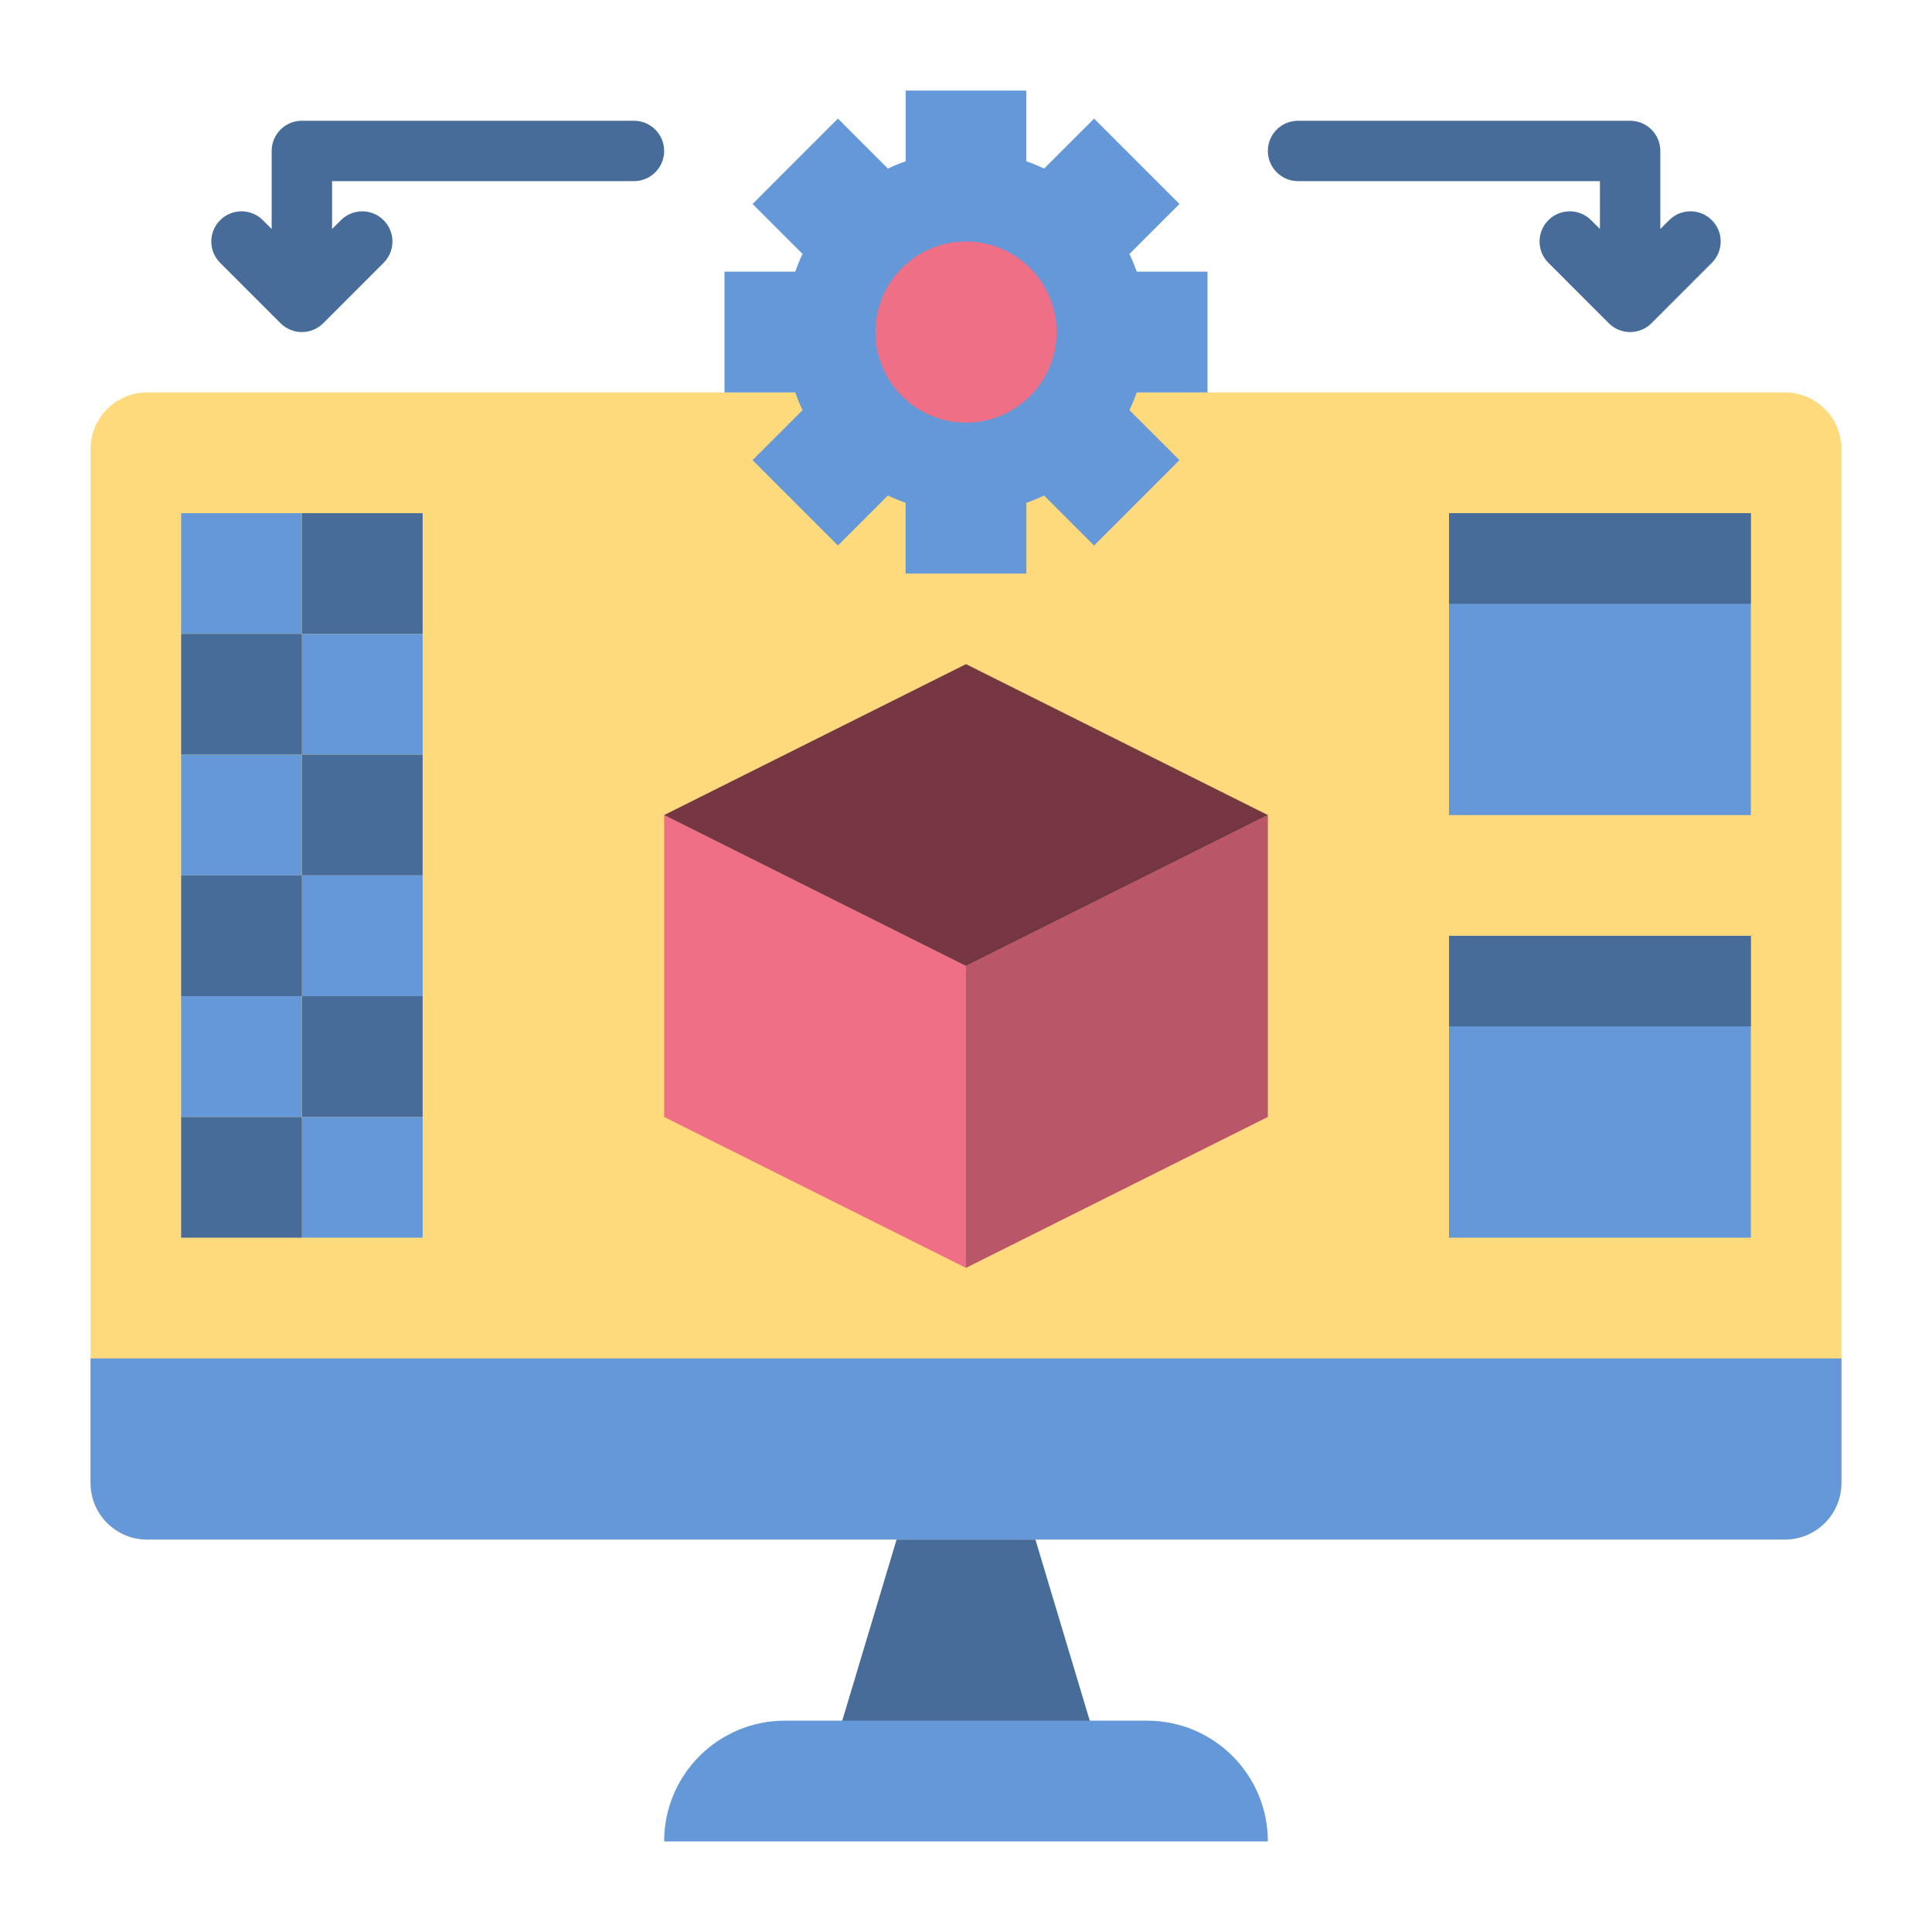 <svg width="50" height="50" viewBox="0 0 50 50" fill="none" xmlns="http://www.w3.org/2000/svg">
<path d="M28.906 46.875H21.094L23.438 39.062H26.562L28.906 46.875Z" fill="#476C99"/>
<path d="M46.191 39.844H3.809C3 39.844 2.344 39.188 2.344 38.379V11.621C2.344 10.812 3 10.156 3.809 10.156H46.191C47 10.156 47.656 10.812 47.656 11.621V38.379C47.656 39.188 47 39.844 46.191 39.844Z" fill="#FFDA7D"/>
<path d="M46.191 39.844H3.809C3 39.844 2.344 39.188 2.344 38.379V35.156H47.656V38.379C47.656 39.188 47 39.844 46.191 39.844Z" fill="#6498D8"/>
<path d="M32.812 47.656H17.188C17.188 45.93 18.587 44.531 20.312 44.531H29.688C31.413 44.531 32.812 45.93 32.812 47.656Z" fill="#6498D8"/>
<path d="M25 32.812L17.188 28.906V21.094L25 25V32.812Z" fill="#EF7086"/>
<path d="M25 32.812L32.812 28.906V21.094L25 25V32.812Z" fill="#B95667"/>
<path d="M32.812 21.094L25 25L17.188 21.094L25 17.188L32.812 21.094Z" fill="#763742"/>
<path d="M7.812 28.906H10.938V32.031H7.812V28.906Z" fill="#6498D8"/>
<path d="M4.688 28.906H7.812V32.031H4.688V28.906Z" fill="#476C99"/>
<path d="M7.812 13.281H10.938V16.406H7.812V13.281Z" fill="#476C99"/>
<path d="M4.688 13.281H7.812V16.406H4.688V13.281Z" fill="#6498D8"/>
<path d="M7.812 16.406H10.938V19.531H7.812V16.406Z" fill="#6498D8"/>
<path d="M4.688 16.406H7.812V19.531H4.688V16.406Z" fill="#476C99"/>
<path d="M7.812 19.531H10.938V22.656H7.812V19.531Z" fill="#476C99"/>
<path d="M4.688 19.531H7.812V22.656H4.688V19.531Z" fill="#6498D8"/>
<path d="M7.812 22.656H10.938V25.781H7.812V22.656Z" fill="#6498D8"/>
<path d="M4.688 22.656H7.812V25.781H4.688V22.656Z" fill="#476C99"/>
<path d="M7.812 25.781H10.938V28.906H7.812V25.781Z" fill="#476C99"/>
<path d="M4.688 25.781H7.812V28.906H4.688V25.781Z" fill="#6498D8"/>
<path d="M37.5 13.281H45.312V21.094H37.5V13.281Z" fill="#6498D8"/>
<path d="M37.5 24.219H45.312V32.031H37.5V24.219Z" fill="#6498D8"/>
<path d="M37.5 24.219H45.312V26.562H37.5V24.219Z" fill="#476C99"/>
<path d="M37.5 13.281H45.312V15.625H37.5V13.281Z" fill="#476C99"/>
<path d="M31.25 10.156V7.031H29.42C29.364 6.875 29.302 6.721 29.23 6.573L30.524 5.279L28.315 3.07L27.021 4.363C26.872 4.292 26.719 4.229 26.562 4.174V2.344H23.438V4.174C23.281 4.229 23.128 4.292 22.979 4.363L21.685 3.069L19.476 5.279L20.77 6.573C20.698 6.721 20.636 6.875 20.58 7.031H18.75V10.156H20.58C20.636 10.313 20.698 10.466 20.77 10.614L19.476 11.908L21.685 14.118L22.979 12.824C23.128 12.895 23.281 12.958 23.437 13.013V14.844H26.562V13.014C26.719 12.958 26.872 12.895 27.021 12.824L28.314 14.118L30.524 11.908L29.23 10.615C29.301 10.466 29.364 10.313 29.419 10.156L31.25 10.156Z" fill="#6498D8"/>
<path d="M25 10.938C26.294 10.938 27.344 9.888 27.344 8.594C27.344 7.299 26.294 6.25 25 6.25C23.706 6.25 22.656 7.299 22.656 8.594C22.656 9.888 23.706 10.938 25 10.938Z" fill="#EF7086"/>
<path d="M16.406 3.125H7.812C7.381 3.125 7.031 3.475 7.031 3.906V5.926L6.802 5.698C6.497 5.393 6.003 5.393 5.698 5.698C5.392 6.003 5.392 6.497 5.698 6.802L7.26 8.365C7.413 8.517 7.613 8.594 7.812 8.594C8.012 8.594 8.212 8.517 8.365 8.365L9.927 6.802C10.233 6.497 10.233 6.003 9.927 5.698C9.622 5.393 9.128 5.393 8.823 5.698L8.594 5.926V4.688H16.406C16.838 4.688 17.188 4.338 17.188 3.906C17.188 3.475 16.838 3.125 16.406 3.125Z" fill="#476C99"/>
<path d="M44.302 5.698C43.997 5.392 43.503 5.392 43.198 5.698L42.969 5.926V3.906C42.969 3.475 42.619 3.125 42.188 3.125H33.594C33.162 3.125 32.812 3.475 32.812 3.906C32.812 4.338 33.162 4.688 33.594 4.688H41.406V5.926L41.177 5.698C40.872 5.393 40.378 5.393 40.073 5.698C39.767 6.003 39.767 6.497 40.073 6.802L41.635 8.365C41.788 8.517 41.988 8.594 42.188 8.594C42.387 8.594 42.587 8.517 42.74 8.365L44.302 6.802C44.608 6.497 44.608 6.003 44.302 5.698Z" fill="#476C99"/>
</svg>
